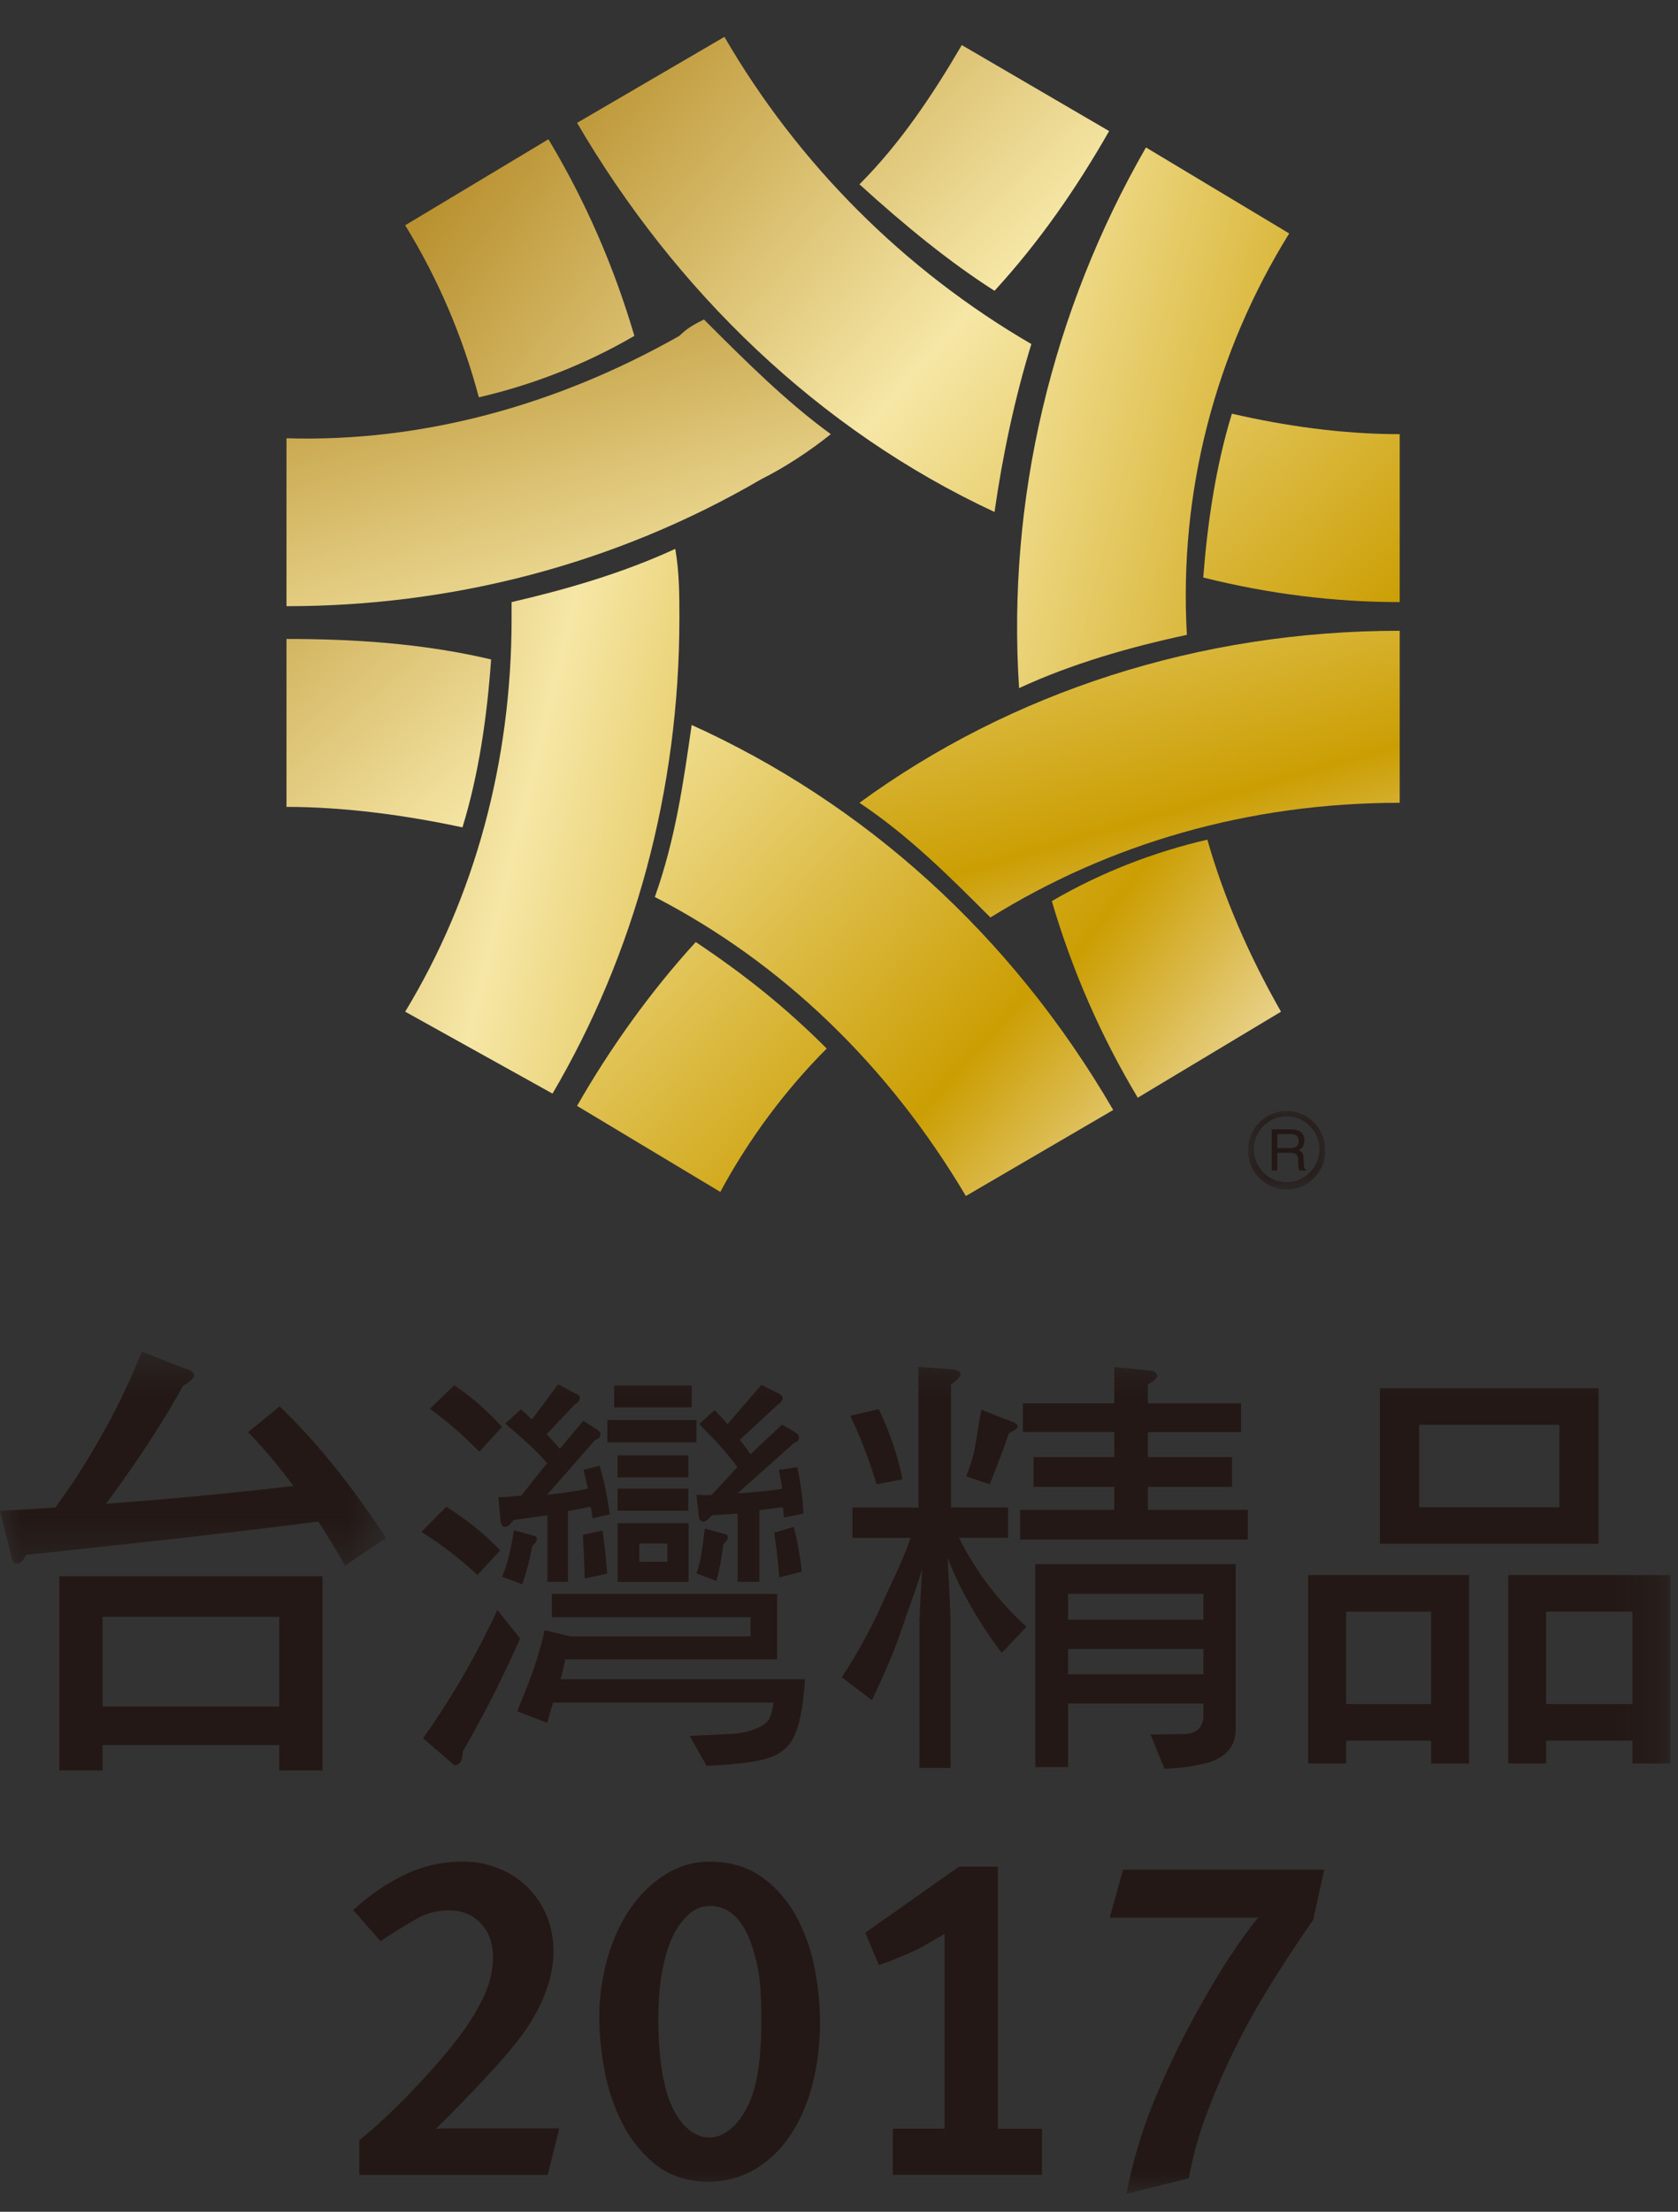 <svg xmlns="http://www.w3.org/2000/svg" xmlns:xlink="http://www.w3.org/1999/xlink" width="41" height="54" viewBox="0 0 41 54">
    <rect x="0" y="0" width="41" height="54" fill="#333333" stroke="none"/>
    <defs>
        <path id="a" d="M0 1.063V2h1.878V.125H0z"/>
        <path id="c" d="M0 .44h9.434v5.223H0V.44z"/>
        <path id="e" d="M0 21h40.813V.44H0z"/>
        <linearGradient id="g" x1="-256.854%" x2="276.363%" y1="-258.907%" y2="275.237%">
            <stop offset="0%" stop-color="#B99130"/>
            <stop offset="32.07%" stop-color="#F6E7A6"/>
            <stop offset="67.39%" stop-color="#CB9E03"/>
            <stop offset="87.5%" stop-color="#F6EAC9"/>
            <stop offset="100%" stop-color="#D8AA4B"/>
        </linearGradient>
        <linearGradient id="h" x1="2.16%" x2="232.764%" y1="1.149%" y2="212.987%">
            <stop offset="0%" stop-color="#B99130"/>
            <stop offset="32.07%" stop-color="#F6E7A6"/>
            <stop offset="67.39%" stop-color="#CB9E03"/>
            <stop offset="87.5%" stop-color="#F6EAC9"/>
            <stop offset="100%" stop-color="#D8AA4B"/>
        </linearGradient>
        <linearGradient id="i" x1="15.002%" x2="472.036%" y1="21.954%" y2="411.956%">
            <stop offset="0%" stop-color="#B99130"/>
            <stop offset="32.07%" stop-color="#F6E7A6"/>
            <stop offset="67.39%" stop-color="#CB9E03"/>
            <stop offset="87.5%" stop-color="#F6EAC9"/>
            <stop offset="100%" stop-color="#D8AA4B"/>
        </linearGradient>
        <linearGradient id="j" x1="-75.991%" x2="306.075%" y1="-18.341%" y2="166.429%">
            <stop offset="0%" stop-color="#B99130"/>
            <stop offset="32.07%" stop-color="#F6E7A6"/>
            <stop offset="67.39%" stop-color="#CB9E03"/>
            <stop offset="87.5%" stop-color="#F6EAC9"/>
            <stop offset="100%" stop-color="#D8AA4B"/>
        </linearGradient>
        <linearGradient id="k" x1="-282.188%" x2="174.963%" y1="-235.632%" y2="154.47%">
            <stop offset="0%" stop-color="#B99130"/>
            <stop offset="32.07%" stop-color="#F6E7A6"/>
            <stop offset="67.39%" stop-color="#CB9E03"/>
            <stop offset="87.5%" stop-color="#F6EAC9"/>
            <stop offset="100%" stop-color="#D8AA4B"/>
        </linearGradient>
        <linearGradient id="l" x1="-135.232%" x2="249.752%" y1="-31.425%" y2="154.725%">
            <stop offset="0%" stop-color="#B99130"/>
            <stop offset="32.07%" stop-color="#F6E7A6"/>
            <stop offset="67.39%" stop-color="#CB9E03"/>
            <stop offset="87.5%" stop-color="#F6EAC9"/>
            <stop offset="100%" stop-color="#D8AA4B"/>
        </linearGradient>
        <linearGradient id="m" x1="-181.134%" x2="238.454%" y1="-167.29%" y2="235.515%">
            <stop offset="0%" stop-color="#B99130"/>
            <stop offset="32.07%" stop-color="#F6E7A6"/>
            <stop offset="67.39%" stop-color="#CB9E03"/>
            <stop offset="87.5%" stop-color="#F6EAC9"/>
            <stop offset="100%" stop-color="#D8AA4B"/>
        </linearGradient>
        <linearGradient id="n" x1="-64.342%" x2="129.548%" y1="-177.904%" y2="173.094%">
            <stop offset="0%" stop-color="#B99130"/>
            <stop offset="32.07%" stop-color="#F6E7A6"/>
            <stop offset="67.39%" stop-color="#CB9E03"/>
            <stop offset="87.5%" stop-color="#F6EAC9"/>
            <stop offset="100%" stop-color="#D8AA4B"/>
        </linearGradient>
        <linearGradient id="o" x1="-68.284%" x2="443.648%" y1="-73.115%" y2="461.076%">
            <stop offset="0%" stop-color="#B99130"/>
            <stop offset="32.07%" stop-color="#F6E7A6"/>
            <stop offset="67.39%" stop-color="#CB9E03"/>
            <stop offset="87.5%" stop-color="#F6EAC9"/>
            <stop offset="100%" stop-color="#D8AA4B"/>
        </linearGradient>
        <linearGradient id="p" x1="-85.63%" x2="142.871%" y1="-73.045%" y2="140.594%">
            <stop offset="0%" stop-color="#B99130"/>
            <stop offset="32.07%" stop-color="#F6E7A6"/>
            <stop offset="67.39%" stop-color="#CB9E03"/>
            <stop offset="87.5%" stop-color="#F6EAC9"/>
            <stop offset="100%" stop-color="#D8AA4B"/>
        </linearGradient>
        <linearGradient id="q" x1="8.902%" x2="201.337%" y1="-5.017%" y2="345.983%">
            <stop offset="0%" stop-color="#B99130"/>
            <stop offset="32.07%" stop-color="#F6E7A6"/>
            <stop offset="67.39%" stop-color="#CB9E03"/>
            <stop offset="87.5%" stop-color="#F6EAC9"/>
            <stop offset="100%" stop-color="#D8AA4B"/>
        </linearGradient>
        <linearGradient id="r" x1="-55.21%" x2="364.384%" y1="-58.245%" y2="351.278%">
            <stop offset="0%" stop-color="#B99130"/>
            <stop offset="32.07%" stop-color="#F6E7A6"/>
            <stop offset="67.39%" stop-color="#CB9E03"/>
            <stop offset="87.5%" stop-color="#F6EAC9"/>
            <stop offset="100%" stop-color="#D8AA4B"/>
        </linearGradient>
    </defs>
    <g fill="none" fill-rule="evenodd">
        <path fill="#231815" d="M31.525 28.031h-.315v-.342h.34c.064 0 .181.012.181.168 0 .147-.106.174-.206.174m.335.424l-.009-.18c-.006-.14-.064-.168-.12-.195.065-.033.14-.088.14-.236 0-.215-.165-.272-.333-.272h-.464v1.006h.136v-.432h.328c.162 0 .182.1.182.178 0 .04.003.193.024.254h.167v-.024c-.045-.023-.05-.042-.05-.099"/>
        <g transform="translate(30.5 27)">
            <mask id="b" fill="#fff">
                <use xlink:href="#a"/>
            </mask>
            <path fill="#231815" d="M.937 1.863a.804.804 0 0 1-.803-.805.803.803 0 0 1 1.606 0 .805.805 0 0 1-.803.805m0-1.738A.936.936 0 0 0 0 1.058a.94.94 0 1 0 1.878 0A.94.94 0 0 0 .937.125" mask="url(#b)"/>
        </g>
        <path fill="#231815" d="M2.506 41.664h4.318v-2.19H2.506v2.19zm-1.055 1.56h1.055v-.619h4.318v.62h1.055v-4.743H1.451v4.742z"/>
        <g transform="translate(0 32.56)">
            <mask id="d" fill="#fff">
                <use xlink:href="#c"/>
            </mask>
            <path fill="#231815" d="M6.832 1.778l-.77.627c.39.404.758.842 1.108 1.314-1.5.176-3.027.32-4.582.436.771-1.037 1.396-1.994 1.877-2.871.187-.12.28-.207.28-.262 0-.076-.077-.133-.233-.172L3.463.44a16.199 16.199 0 0 1-1.166 2.365c-.248.434-.563.914-.944 1.44-.443.03-.894.058-1.353.082l.28 1.107c.007.12.054.184.14.184.07 0 .144-.072.223-.217 3.17-.336 5.548-.605 7.132-.813.227.344.446.702.655 1.075l1.004-.674c-.858-1.303-1.723-2.375-2.602-3.211" mask="url(#d)"/>
            <mask id="f" fill="#fff">
                <use xlink:href="#e"/>
            </mask>
            <path fill="#231815" d="M34.676 4.239h3.426V2.225h-3.426v2.014zm-.959.893h5.342V1.333h-5.342v3.799zM37.778 9.043h2.109V6.787h-2.109v2.256zm-.926-3.148v4.6h.925v-.557h2.11v.557h.926v-4.6h-3.961zM32.891 9.044h2.076V6.788h-2.076v2.256zm-.926 1.451h.926v-.557h2.076v.557h.928v-4.6h-3.93v4.6zM15.621 5.569h.684v-.445h-.684v.445zm-.529.494h1.733V4.629h-1.733v1.434zM15.088 3.508h1.731v-.535h-1.731zM15.088 4.323h1.731v-.537h-1.731zM17.785 4.975c0-.047-.027-.076-.082-.082l-.483-.135c-.027.242-.056.465-.09.666-.029.16-.066.303-.115.428l.491.185c.07-.257.125-.554.166-.894.076-.064.113-.119.113-.168M17.883 9.772l-1.03.05.41.73c.788-.034 1.315-.106 1.58-.218a.964.964 0 0 0 .599-.593c.117-.297.19-.71.226-1.303h-5.97c.04-.143.08-.336.113-.486h5.178V6.354h-5.506v.57h4.855v.469h-4.383c0-.016-.002-.006-.002.002l-.646-.154c-.153.697-.367 1.248-.67 1.98l.732.28c.047-.145.096-.34.145-.493h5.39c-.027.16-.068.33-.123.422-.097.153-.458.319-.898.342M19.592 5.809a8.226 8.226 0 0 0-.197-1.092l-.48.145c.064.416.105.781.124 1.092l.553-.145zM14.72 4.809l-.478.105c.024.411.036.764.044 1.063l.548-.117a12.93 12.93 0 0 0-.113-1.051M13.006 5.182c.076-.065.113-.119.113-.168 0-.047-.027-.074-.082-.082l-.484-.133c-.033.25-.078.48-.133.688a2.538 2.538 0 0 1-.154.447l.494.185c.096-.265.178-.576.246-.937M10.338 9.88l.762.655c.138 0 .207-.11.207-.334.496-.853.963-1.773 1.402-2.758l-.556-.697a19.824 19.824 0 0 1-1.815 3.133" mask="url(#f)"/>
            <path fill="#231815" d="M17.393 3.936c-.11.018-.215 0-.377 0l.057.51c.013.097.052.146.113.146.049 0 .117-.05.207-.156l.63-.041v1.664h.532V4.311l.572-.074c.016.082.018.168.026.252l.478-.094a6.572 6.572 0 0 0-.152-1.135l-.447.067c.013.091.07.355.078.459-.26.054-.881.099-1.086.113l1.385-1.236c.076-.022.113-.063.113-.125 0-.049-.027-.09-.084-.123l-.33-.194-.772.725c-.06-.096-.185-.254-.26-.354l.934-.863c.078-.049.113-.103.113-.166 0-.035-.033-.07-.101-.104l-.418-.208-.828.96a7.037 7.037 0 0 0-.315-.345l-.375.34c.309.324.655.664.93 1.052l-.623.678zM12.266 2.28A6.46 6.46 0 0 0 11.1 1.26l-.598.575c.434.31.836.662 1.207 1.049l.557-.604zM12.223 5.29a6.957 6.957 0 0 0-1.318-1.063l-.608.613c.494.313.953.665 1.369 1.054l.557-.604zM13.367 3.163l-.633.793c-.144.006-.295.037-.556.037l.052.568c.014.104.051.157.114.157.054 0 .123-.057.205-.168l.828-.114v1.623h.5V4.333l.558-.106c.014.084.03.2.045.282l.418-.096a7.787 7.787 0 0 0-.246-1.186l-.394.098.107.46a9.77 9.77 0 0 1-.998.15l1.178-1.344c.084-.022.125-.063.125-.123 0-.05-.028-.092-.082-.125l-.336-.215-.574.685a5.2 5.2 0 0 0-.323-.357l.69-.727c.082-.048.123-.103.123-.168 0-.033-.037-.068-.114-.103l-.415-.223-.643.863c-.074-.07-.184-.18-.268-.25l-.382.348c.33.29.724.613 1.021.967M14.84 2.655h2.176V2.11H14.84zM15.006 1.801h1.896v-.537h-1.896zM24.65 2.432c.145-.072.217-.127.217-.164 0-.05-.059-.094-.174-.13l-.71-.278c-.075.336-.095.572-.17.963-.048.238-.128.451-.202.664l.572.19c.141-.354.328-.823.467-1.245M30.488 4.303h-2.44v-.562h2.057v-.727h-2.058v-.61h2.277v-.7h-2.277V1.24c.168-.093.226-.162.226-.205 0-.088-.08-.134-.24-.142l-.807-.076v.886h-2.234v.7h2.234v.611h-1.972v.727h1.972v.562h-2.302v.725h5.564v-.725zM26.098 8.317h3.307V7.7h-3.307v.617zm0-1.332h3.307v-.633h-3.307v.633zm3.306 2.398c-.046.287-.211.379-.451.393l-.84.012.336.83c.35 0 .701-.049 1.059-.143.457-.131.685-.41.685-.83V5.629h-4.896v4.955h.801V9.032h3.306v.351zM22.053 3.559a7.429 7.429 0 0 0-.582-1.715l-.695.162c.269.561.494 1.172.64 1.67l.637-.117z" mask="url(#f)"/>
            <path fill="#231815" d="M22.135 6.907c.057-.158.315-.854.394-1.162l-.064 1.25v3.609h.762V6.977l-.07-1.504c.318.866.908 1.79 1.322 2.323l.603-.641a7.3 7.3 0 0 1-1.65-2.17h1.199v-.74h-1.394V1.237c.173-.115.232-.197.232-.25 0-.064-.08-.105-.242-.12L22.44.814v3.432h-1.612v.74h1.422c-.205.596-.478 1.113-.668 1.549a13.077 13.077 0 0 1-1.015 1.855l.738.56c.373-.778.633-1.417.83-2.042M10.646 19.412a11.98 11.98 0 0 0 .508-.502c.097-.098.194-.199.296-.305l.13-.135c.434-.453.783-.845 1.066-1.2.27-.346.486-.71.641-1.08.157-.377.236-.748.236-1.102 0-.313-.054-.607-.165-.873a2.095 2.095 0 0 0-1.176-1.157 2.263 2.263 0 0 0-.876-.167c-.461 0-.903.092-1.313.271a5 5 0 0 0-1.248.811l-.116.1.67.76.11-.072c.241-.16.492-.314.768-.473.237-.137.505-.206.8-.206.312 0 .563.101.765.311.205.211.304.49.304.848 0 .17-.024.351-.076.538-.053.19-.139.4-.258.623a5.638 5.638 0 0 1-.477.74c-.195.265-.44.557-.723.87-.327.364-.639.688-.928.964-.291.282-.543.507-.748.67l-.056.044v.85h4.602l.284-1.137h-2.492c-.183 0-.36.003-.527.01M18.544 17.849a3.57 3.57 0 0 1-.194.826c-.117.3-.27.538-.457.707-.372.34-.804.318-1.151-.028-.191-.191-.347-.483-.462-.863a5.142 5.142 0 0 1-.14-.75 8.623 8.623 0 0 1-.053-1.02c0-.405.027-.77.08-1.083.054-.313.128-.584.227-.822.12-.277.269-.491.439-.64a.761.761 0 0 1 .512-.203c.234 0 .436.083.617.254.189.18.34.465.45.848.077.245.129.499.153.753.025.263.038.586.038.959 0 .387-.02.745-.06 1.062m.925-3.598a2.868 2.868 0 0 0-.83-.967c-.351-.26-.79-.392-1.304-.392-.38 0-.74.103-1.07.308a2.93 2.93 0 0 0-.851.82c-.24.342-.43.75-.566 1.214a5.329 5.329 0 0 0-.204 1.488c0 .388.044.814.129 1.269.087.46.232.892.432 1.286.202.4.477.74.816 1.01.349.278.784.418 1.292.418.406 0 .783-.1 1.12-.295a2.68 2.68 0 0 0 .862-.815c.236-.341.42-.758.55-1.237a6.113 6.113 0 0 0 .192-1.582 6.77 6.77 0 0 0-.13-1.27 4.391 4.391 0 0 0-.438-1.255M24.38 13.013h-.947l-2.291 1.614.332.79.134-.046c.105-.037.21-.08.316-.123l.288-.122c.106-.047.209-.095.31-.15l.374-.215c.067-.038.128-.074.182-.107l.002-.002v4.76h-1.265v1.127h3.644v-1.126H24.38v-6.4zM27.114 14.259h3.415c.08 0 .155-.003.217-.007-.203.248-.415.539-.634.867-.305.458-.618.983-.931 1.557a21.445 21.445 0 0 0-.952 1.983 12.01 12.01 0 0 0-.657 2.107L27.52 21l1.525-.377.019-.094c.1-.517.249-1.038.444-1.546.195-.515.419-1.028.665-1.525a18.07 18.07 0 0 1 .899-1.607 37.64 37.64 0 0 1 1.014-1.537l.27-1.226H27.44l-.325 1.17z" mask="url(#f)"/>
        </g>
        <path fill="url(#g)" fill-rule="nonzero" d="M34.2 14.7v-4.1c-1.4 0-2.8-.2-4.1-.5-.4 1.3-.6 2.7-.7 4 1.6.4 3.2.6 4.8.6z"/>
        <path fill="url(#h)" fill-rule="nonzero" d="M17.7.9L14.1 3c2.4 4.1 5.9 7.5 10.2 9.5.2-1.4.5-2.8.9-4.1C22.1 6.6 19.5 4 17.7.9z"/>
        <path fill="url(#i)" fill-rule="nonzero" d="M13.4 3.4L9.9 5.5c.8 1.3 1.4 2.7 1.8 4.2 1.3-.3 2.6-.8 3.8-1.5-.5-1.7-1.2-3.3-2.1-4.8z"/>
        <path fill="url(#j)" fill-rule="nonzero" d="M12.5 15.1c0 3.5-.9 6.8-2.6 9.6l3.6 2c2-3.4 3.1-7.4 3.1-11.6 0-.6 0-1.1-.1-1.7-1.3.6-2.7 1-4 1.3v.4z"/>
        <path fill="url(#k)" fill-rule="nonzero" d="M27.8 26.8l3.5-2.1c-.8-1.4-1.4-2.8-1.8-4.2-1.3.3-2.6.8-3.8 1.5.5 1.7 1.2 3.3 2.1 4.8z"/>
        <path fill="url(#l)" fill-rule="nonzero" d="M31.5 5.7L28 3.6c-2.3 4-3.4 8.6-3.1 13.2 1.3-.6 2.7-1 4.1-1.3-.2-3.5.7-6.9 2.5-9.8z"/>
        <path fill="url(#m)" fill-rule="nonzero" d="M17 23c-1.1 1.2-2.1 2.6-2.9 4l3.5 2.1c.7-1.3 1.6-2.5 2.6-3.5-1-1-2-1.8-3.2-2.6z"/>
        <path fill="url(#n)" fill-rule="nonzero" d="M34.2 15.4c-4.9 0-9.5 1.5-13.2 4.2 1.2.8 2.2 1.8 3.2 2.8 2.9-1.8 6.3-2.8 10-2.8v-4.2z"/>
        <path fill="url(#o)" fill-rule="nonzero" d="M7 15.6v4.1c1.4 0 2.9.2 4.3.5.4-1.3.6-2.7.7-4.1-1.7-.4-3.4-.5-5-.5z"/>
        <path fill="url(#p)" fill-rule="nonzero" d="M27.2 27.1c-2.5-4.3-6.1-7.5-10.3-9.4-.2 1.4-.4 2.8-.9 4.2 3.1 1.6 5.7 4.1 7.6 7.3l3.6-2.1c0 .1 0 .1 0 0z"/>
        <path fill="url(#q)" fill-rule="nonzero" d="M17.2 7.8c-.2.1-.4.2-.6.4-3 1.7-6.3 2.6-9.6 2.5v4.1c4 0 8-1 11.6-3.1.6-.3 1.2-.7 1.7-1.1-1.1-.8-2.1-1.8-3.1-2.8z"/>
        <path fill="url(#r)" fill-rule="nonzero" d="M24.3 7.1c1.1-1.2 2-2.5 2.8-3.9l-3.6-2.1C22.8 2.3 22 3.5 21 4.5c1.1 1 2.2 1.9 3.3 2.6z"/>
    </g>
</svg>
